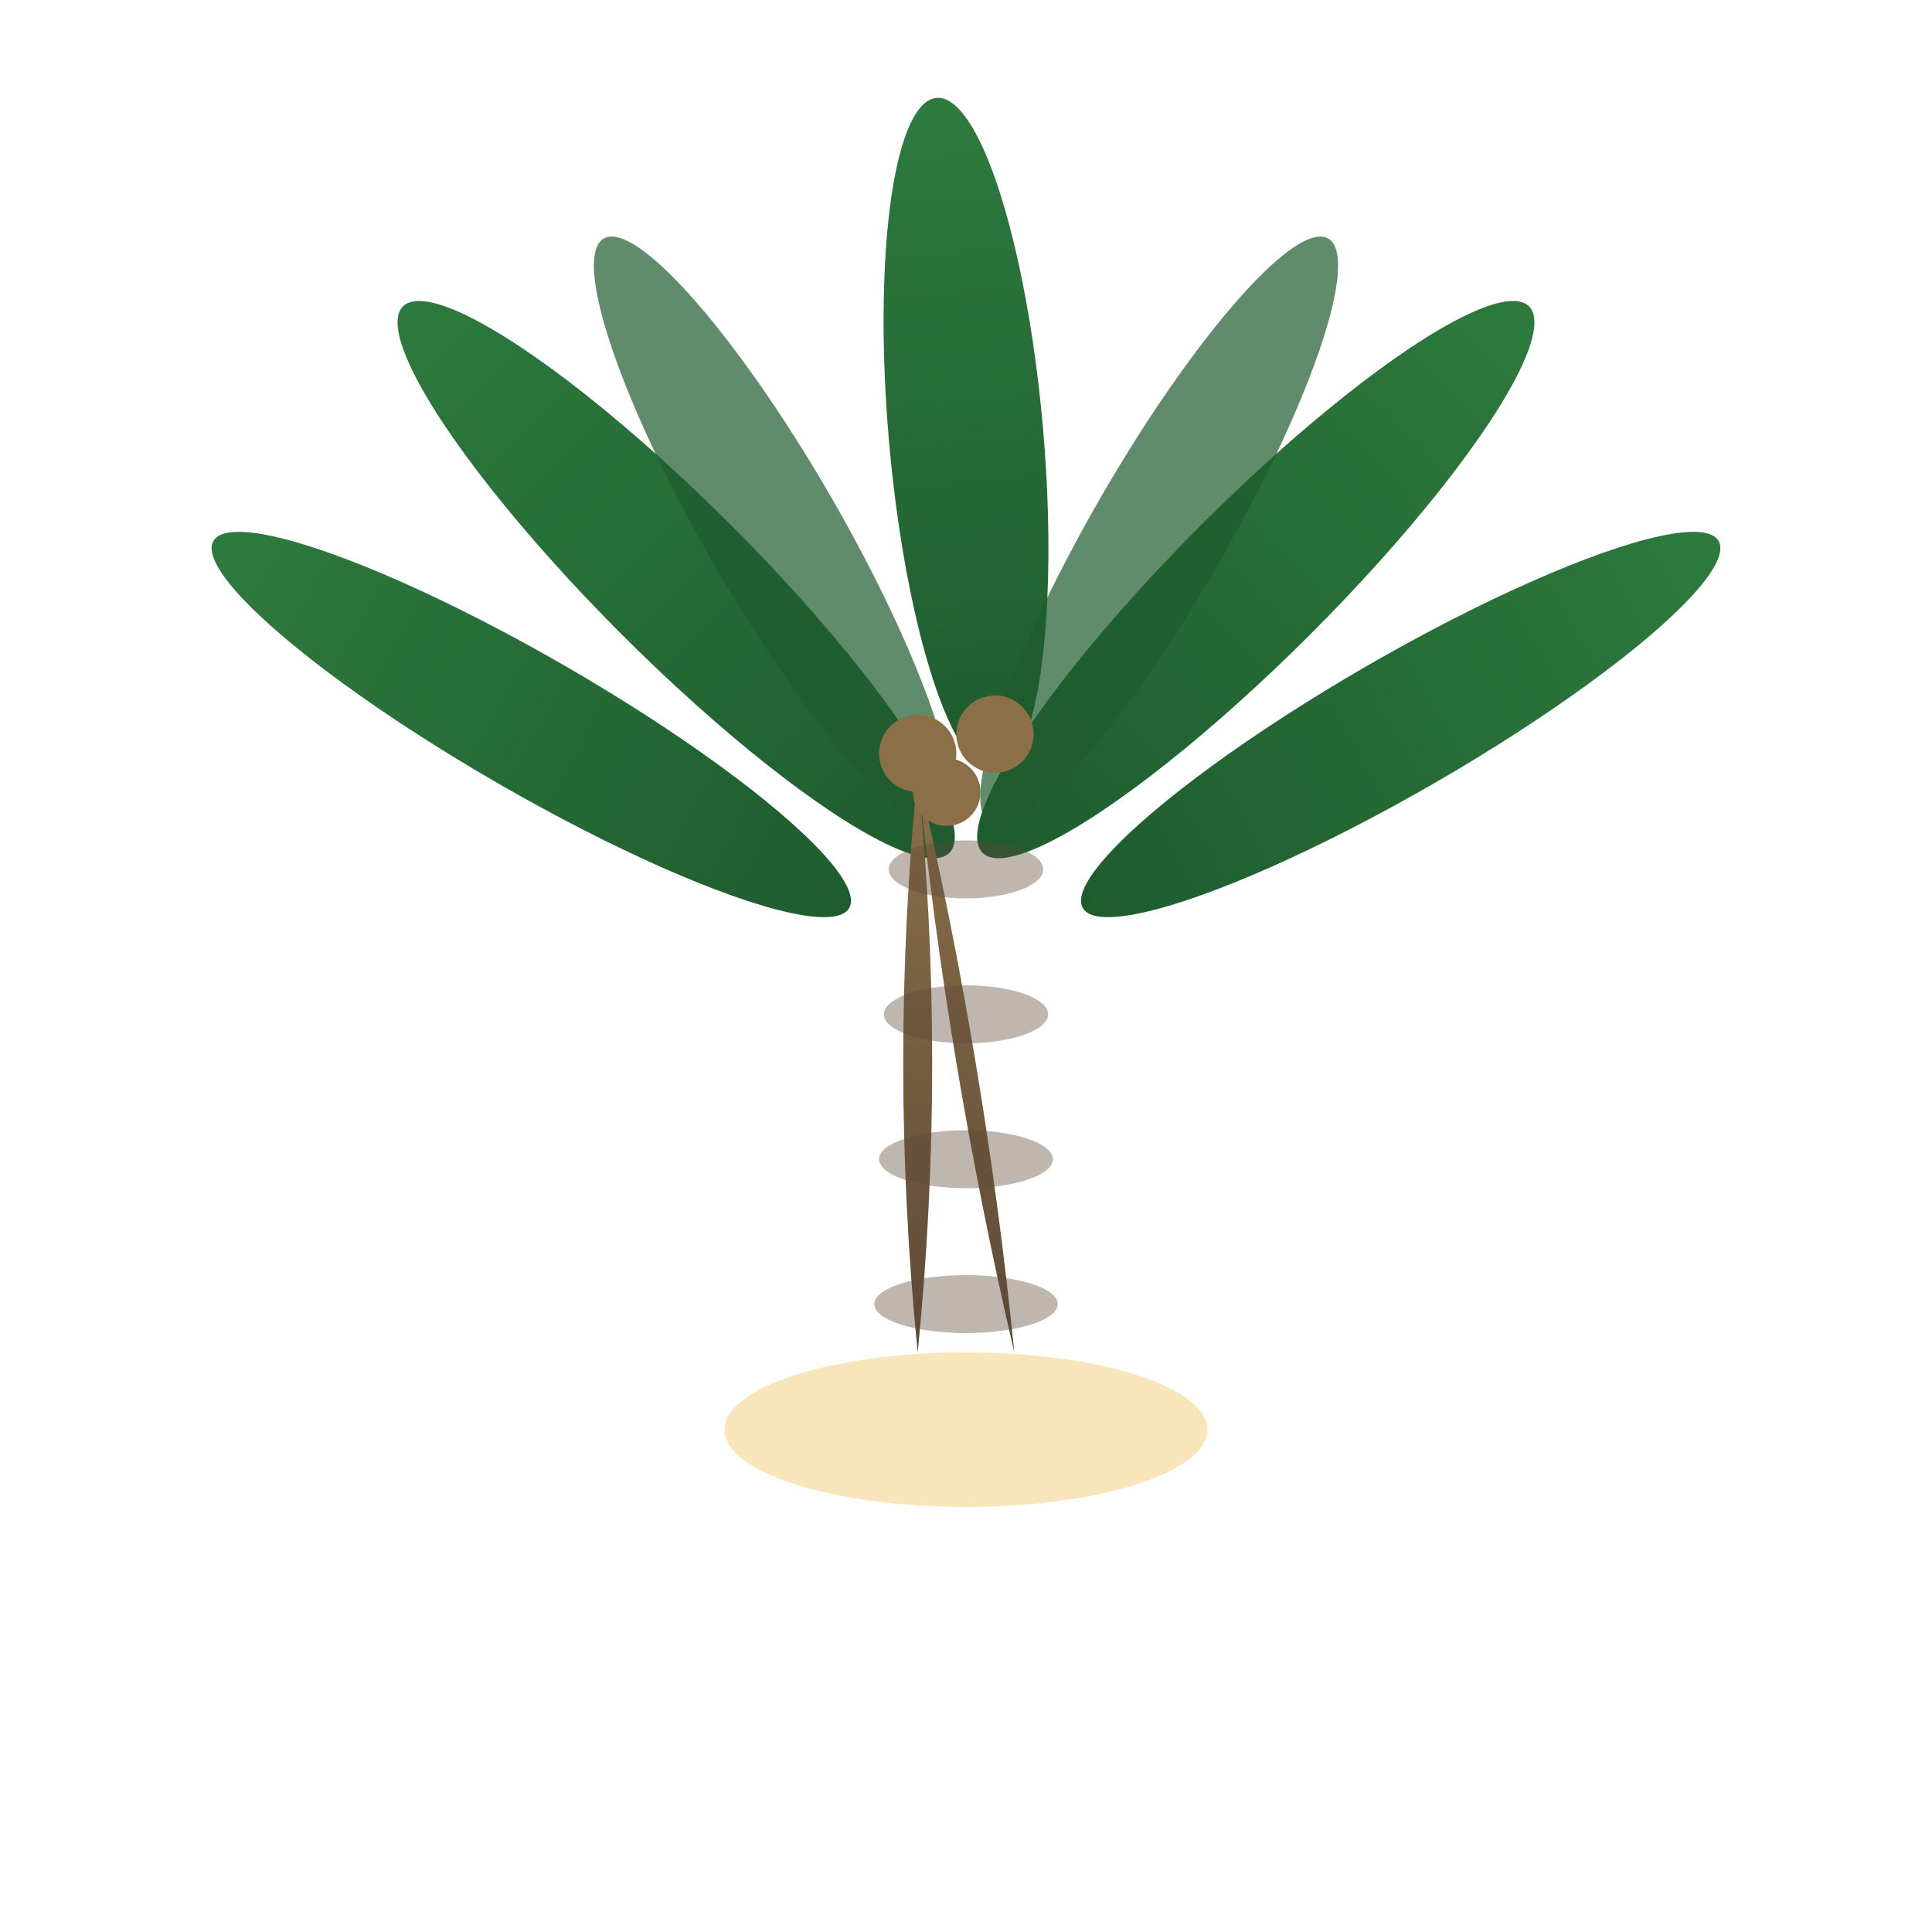 <svg width="200" height="200" viewBox="0 0 200 200" xmlns="http://www.w3.org/2000/svg">
  <!-- Palm Tree Icon for The Villa Life -->
  <defs>
    <linearGradient id="palmGradient" x1="0%" y1="0%" x2="0%" y2="100%">
      <stop offset="0%" style="stop-color:#2d7a3e;stop-opacity:1" />
      <stop offset="100%" style="stop-color:#1e5c2e;stop-opacity:1" />
    </linearGradient>
    <linearGradient id="trunkGradient" x1="0%" y1="0%" x2="0%" y2="100%">
      <stop offset="0%" style="stop-color:#8b6f47;stop-opacity:1" />
      <stop offset="100%" style="stop-color:#5d4a37;stop-opacity:1" />
    </linearGradient>
  </defs>

  <!-- Palm Fronds (Leaves) -->
  <!-- Center top frond -->
  <ellipse cx="100" cy="45" rx="8" ry="35" fill="url(#palmGradient)" transform="rotate(-5 100 45)"/>

  <!-- Left fronds -->
  <ellipse cx="70" cy="60" rx="8" ry="40" fill="url(#palmGradient)" transform="rotate(-45 70 60)"/>
  <ellipse cx="55" cy="75" rx="7" ry="38" fill="url(#palmGradient)" transform="rotate(-60 55 75)"/>

  <!-- Right fronds -->
  <ellipse cx="130" cy="60" rx="8" ry="40" fill="url(#palmGradient)" transform="rotate(45 130 60)"/>
  <ellipse cx="145" cy="75" rx="7" ry="38" fill="url(#palmGradient)" transform="rotate(60 145 75)"/>

  <!-- Back left frond -->
  <ellipse cx="80" cy="55" rx="7" ry="35" fill="#1e5c2e" opacity="0.7" transform="rotate(-30 80 55)"/>

  <!-- Back right frond -->
  <ellipse cx="120" cy="55" rx="7" ry="35" fill="#1e5c2e" opacity="0.7" transform="rotate(30 120 55)"/>

  <!-- Palm Tree Trunk -->
  <path d="M 95 80 Q 92 110 95 140 Q 98 110 95 80 Z" fill="url(#trunkGradient)"/>
  <path d="M 95 80 Q 98 110 105 140 Q 102 110 95 80 Z" fill="url(#trunkGradient)"/>

  <!-- Trunk segments (texture) -->
  <ellipse cx="100" cy="90" rx="8" ry="3" fill="#5d4a37" opacity="0.4"/>
  <ellipse cx="100" cy="105" rx="8.5" ry="3" fill="#5d4a37" opacity="0.4"/>
  <ellipse cx="100" cy="120" rx="9" ry="3" fill="#5d4a37" opacity="0.4"/>
  <ellipse cx="100" cy="135" rx="9.5" ry="3" fill="#5d4a37" opacity="0.4"/>

  <!-- Ground/Sand -->
  <ellipse cx="100" cy="148" rx="25" ry="8" fill="#f4d58d" opacity="0.6"/>

  <!-- Coconuts (optional detail) -->
  <circle cx="95" cy="78" r="4" fill="#8b6f47"/>
  <circle cx="103" cy="76" r="4" fill="#8b6f47"/>
  <circle cx="98" cy="82" r="3.5" fill="#8b6f47"/>
</svg>
